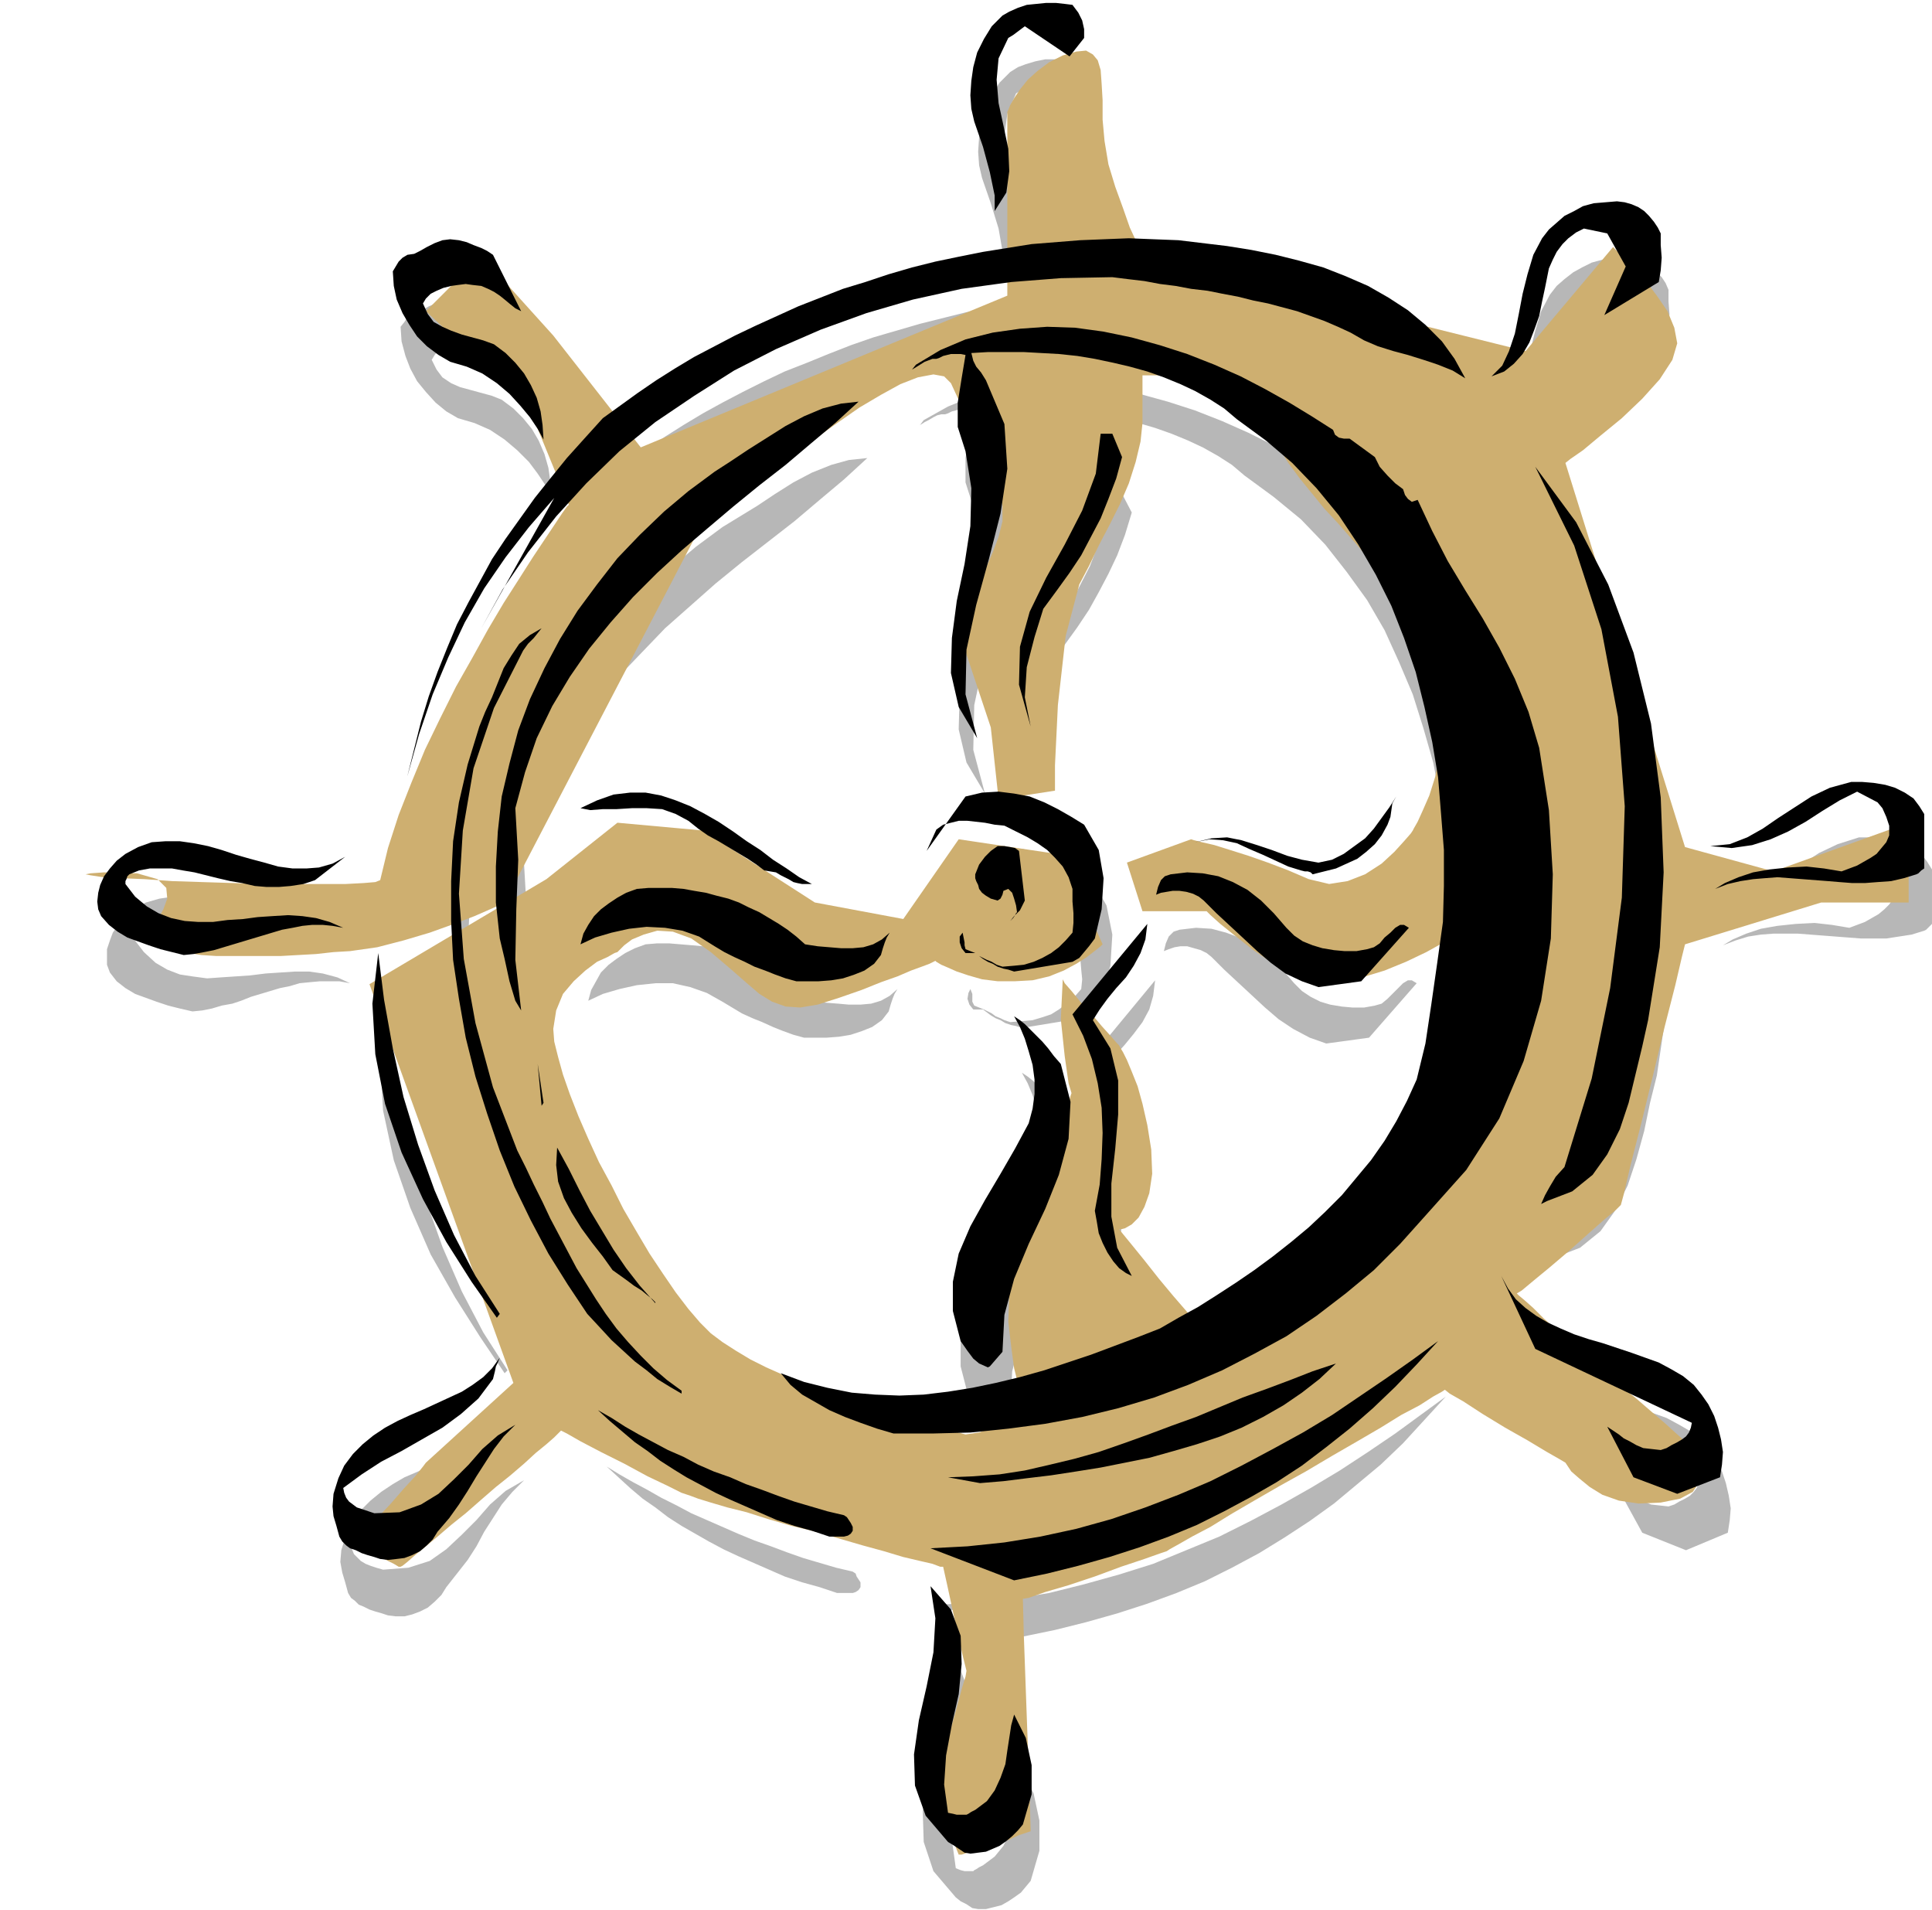<svg xmlns="http://www.w3.org/2000/svg" width="1.987in" height="1.964in" fill-rule="evenodd" stroke-linecap="round" preserveAspectRatio="none" viewBox="0 0 1987 1964"><style>.pen1{stroke:none}.brush2{fill:#b7b7b7}.brush4{fill:#000}</style><path d="M1006 1963h8l8-2 8-2 7-4 6-4 7-5 5-6 5-6 9-31v-31l-6-28-12-23-2 11-2 12-2 14-3 13-4 14-6 13-9 11-12 9-4 2-3 2-2 1-1 1h-9l-4-1-5-2-4-29 3-30 6-32 6-31 4-31-2-29-10-27-21-23 5 33-2 35-6 35-8 35-5 35 1 32 10 30 23 27 5 4 6 3 6 4 6 1zm45-280 34-7 32-8 32-9 31-10 30-11 29-12 28-14 28-15 26-16 26-17 25-18 24-20 24-20 23-22 22-24 22-24-26 19-26 19-28 19-29 19-30 18-30 17-32 17-32 16-34 14-34 14-35 11-36 10-36 9-37 6-38 4-39 2 86 33zm-652-22 8 1h9l8-2 8-3 8-4 7-6 7-7 5-8 11-14 11-14 9-14 8-15 9-14 9-14 11-13 12-12-19 11-16 14-14 16-15 15-16 15-17 12-22 7-26 2-7-2-6-2-5-2-5-3-3-3-4-4-2-5-2-5 19-14 21-13 21-12 21-11 21-12 19-14 18-17 15-20 2-7 2-5 1-5 2-4-8 11-9 9-11 8-12 7-12 6-13 6-14 6-13 6-14 6-12 7-12 8-11 9-10 10-9 12-6 13-5 16-1 12 2 11 3 10 3 11 3 5 4 3 4 4 5 2 6 3 6 2 7 2 6 2zm462-23h16l3-1 3-2 2-3v-5l-2-3-2-3-1-3-3-2-17-4-17-5-17-5-17-6-16-6-17-6-17-7-16-7-16-7-16-7-15-8-16-8-14-8-15-8-14-8-13-8 12 11 12 11 13 11 13 9 13 10 14 9 14 8 14 8 15 8 15 7 16 7 16 7 16 7 18 6 18 5 18 6zm873-44 43-18 2-13 1-12-2-13-3-13-4-12-6-12-7-10-8-10-11-9-12-7-13-7-14-5-14-5-15-5-15-5-14-4-15-5-14-5-13-6-12-7-11-8-10-10-8-10-7-13 36 75 160 75-1 5-2 5-3 4-4 4-5 3-6 3-5 3-6 2-9-1-9-1-7-3-7-4-6-3-5-4-6-4-6-4 28 51 45 18z" class="pen1 brush2"/><path d="m1017 1582 24-2 24-3 25-3 25-3 25-4 25-5 25-5 25-7 24-7 24-8 23-9 22-11 20-12 20-13 18-14 17-16-24 8-24 8-24 10-24 9-24 10-25 9-25 10-24 9-25 9-26 8-25 7-25 6-26 6-26 4-27 2-26 1 34 6zm-89-51h40l39-1 39-4 38-5 38-7 37-9 36-11 35-13 35-15 33-16 33-19 31-21 30-22 29-25 27-26 26-29 42-47 34-54 25-58 18-62 10-65 2-65-4-66-10-64-11-38-14-34-16-32-17-30-18-30-18-30-16-30-15-32-6 2-4-2-3-5-2-5-8-6-8-8-7-9-5-11-27-18h-6l-5-1-4-3-2-5-22-14-23-14-24-14-26-13-27-12-28-11-28-9-29-8-29-6-29-4-28-1-29 1-28 4-27 8-27 11-25 14-3 4-1 1 2-1 3-2 4-2 5-3 4-2 4-1h4l3-1 4-2 4-1 4-1h9l5 1-4 25-4 24v25l8 25 7 38-2 39-6 39-7 39-6 37-1 37 8 34 19 32-12-45 1-46 10-47 14-46 12-47 7-46-3-46-19-44-5-8-5-7-3-6-2-7 17-1h36l18 1 19 1 18 2 18 3 19 4 18 4 17 5 17 6 17 7 15 7 16 9 14 9 13 11 30 22 28 23 25 26 22 28 21 29 18 31 15 33 14 33 11 35 10 35 7 36 6 37 4 37 2 37 1 37-1 37-7 44-5 42-7 40-9 37-10 22-11 21-12 20-14 19-15 19-15 18-17 16-17 17-18 15-19 15-19 14-19 13-20 13-19 12-20 11-19 11-23 9-24 9-24 9-24 8-24 7-25 7-25 6-24 5-25 4-25 3-25 1-25-1-24-2-25-4-24-6-24-9 11 11 12 10 13 9 15 7 15 7 17 6 17 6 17 5zm-219-44-15-11-14-12-13-13-13-13-12-14-11-15-10-15-10-16-10-16-9-17-9-17-9-17-8-18-9-17-8-18-9-18-24-65-19-66-11-66-5-66 3-66 12-64 20-61 30-59 6-8 5-5 5-5 3-5-12 7-11 9-8 12-8 13-6 14-6 15-7 15-6 15-12 39-9 40-6 40-2 40v41l2 41 5 40 8 40 10 39 11 39 14 38 15 36 17 36 18 33 19 33 20 30 13 14 13 13 12 11 12 10 12 10 11 8 13 8 12 7v-3z" class="pen1 brush2"/><path d="m1027 1463 12-15 2-38 10-37 15-36 17-36 14-36 10-36 2-38-10-40-6-8-7-7-6-7-6-7-6-5-6-6-5-4-6-4 6 11 5 12 4 13 4 14 2 15v15l-2 15-4 15-14 26-15 26-16 26-15 27-11 28-7 29v30l8 31 7 10 6 8 6 6 9 4 3-1zm-505-54-25-39-22-42-20-46-17-48-14-49-12-49-9-50-6-48-6 52 3 52 11 51 17 49 21 48 25 44 26 41 25 37 3-3zm160-11-16-18-14-19-13-19-12-20-11-20-11-21-12-22-12-22-1 18 2 17 6 17 9 16 10 15 11 15 11 15 10 15 6 4 8 5 7 6 8 5 6 5 5 4 3 3v1zm491-28-16-29-6-32 1-34 4-36 3-36v-35l-8-32-18-30 7-11 8-11 9-10 9-11 9-12 7-13 4-14 2-16-76 92 11 23 8 23 6 25 4 25 1 26-1 27-2 26-5 27 2 11 2 12 4 10 6 10 5 9 7 7 6 6 7 3zm426-77 26-10 21-17 15-21 13-26 9-27 8-29 6-29 7-28 11-75 4-77-3-77-10-76-18-73-25-70-34-63-41-57 39 81 28 86 17 89 7 93-3 93-11 94-20 93-27 91-9 10-7 9-5 9-3 9 5-2zM567 1191l-5-40 3 44 2-4zm-23-95-6-52 2-52 2-51-3-52 10-38 12-35 15-33 18-30 20-29 22-28 24-25 24-25 26-23 26-23 27-22 27-21 27-21 26-22 25-21 24-22-19 2-18 5-20 8-19 10-19 12-18 12-18 11-18 11-27 20-25 21-24 23-23 25-22 26-20 28-18 29-16 31-14 31-12 33-10 34-8 34-4 36-2 36v37l4 37 5 21 6 23 5 19 6 10zm820-23 44-6 49-56-5-3h-4l-5 3-5 5-6 6-5 5-6 5-7 2-11 2h-12l-11-1-12-2-10-3-10-5-9-6-8-8-13-15-13-12-14-11-14-8-16-6-15-4-16-1-17 2-6 2-5 5-3 7-2 8 5-2 6-2 6-1h7l7 2 7 2 6 3 5 4 13 13 14 13 14 13 14 13 14 12 15 10 17 9 17 6zm-537-6h23l13-1 12-2 12-4 10-4 10-7 7-9 2-7 2-6 2-5 3-5-8 7-9 5-10 3-11 1h-12l-11-1-13-1-12-2-9-8-9-7-10-6-9-7-11-5-10-5-11-5-11-4-11-3-11-3-12-3-11-1-12-1-12-1h-12l-12 1-11 4-10 5-9 6-8 6-8 8-5 9-5 9-3 11 15-7 17-5 18-4 19-2h18l18 4 17 6 16 9 10 6 10 6 11 5 10 4 11 5 10 4 11 4 11 3zm224-10 61-10 6-5 5-5 5-6 6-8 8-30 2-32-6-30-15-26-13-8-13-8-15-7-15-5-15-4-17-1h-17l-17 4-39 57 10-23 7-5 7-2 8-1h9l9 1 9 1 10 2 11 1 12 6 11 6 11 6 10 7 8 8 7 9 6 11 4 12v13l1 12 1 10-1 10-7 8-8 7-8 6-8 5-9 3-10 3-11 1-12 1-6-2-4-2-5-2-4-3-4-2-4-2-5-2-5-2-2-4v-8l-2-5-2 4-1 6 2 6 4 5h10l4 3 4 3 5 3 5 2 5 3 6 2 5 1 6 2zm-853-17 10-1 10-2 10-3 11-2 9-3 10-4 10-3 10-3 10-3 10-2 10-3 10-1 11-1h20l11 2-13-6-15-4-14-2h-15l-15 1-15 1-16 2-15 1-15 1-14 1-15-2-13-2-13-5-12-7-12-11-10-13v-5l1-3 2-2 10-4 11-2h23l11 2 12 2 12 3 13 3 12 3 12 3 13 2 12 2h13l13-1 12-2 13-4 31-24-13 7-14 4-14 1h-14l-14-2-15-4-14-4-15-4-15-5-14-4-15-3-14-2-15-1-14 2-14 4-13 7-8 7-7 8-6 9-3 8-3 9v16l3 8 7 9 9 7 10 6 11 4 11 4 12 4 12 3 13 3z" class="pen1 brush2"/><path d="m1051 1000 4-3 2-4 3-3 3-6-6-51-4-3-6-1-6-1h-7l-7 5-6 6-5 7-5 10v4l1 4 2 3 1 5 3 4 4 3 5 3 7 2 4-2 1-4 2-5 4-2 5 4 2 6 1 7 1 7-1 1-1 2-2 3-2 4 3-5zm721-28 13-5 13-4 13-2 13-1h25l13 1 13 1 13 1 13 1 13 1h26l13-2 13-2 13-4 2-1 1-1 2-2 3-3v-56l-5-8-6-8-9-6-10-4-10-4-12-2-12-1h-11l-22 7-19 9-17 11-16 11-16 11-17 9-18 7-20 2 22 2 21-3 19-6 18-9 18-10 17-11 18-10 18-10 21 12 5 6 4 8 3 10v9l-3 7-5 7-5 5-6 5-7 4-7 4-8 3-8 3-18-3-18-2-19 1-19 2-17 3-15 5-14 6-10 6zm-939-6h10l-13-7-13-9-14-9-13-10-14-9-14-10-15-10-14-8-15-8-15-6-15-5-16-2h-16l-17 2-17 5-17 9 10 1h13l14-1 16-1h15l16 1 14 5 13 7 10 8 10 7 11 7 10 6 10 6 10 6 9 6 8 6 6 1 6 1 5 2 4 2 4 3 5 2 4 1 5 1zm525-10 12-3 12-3 11-4 11-6 10-6 8-8 8-10 5-11 3-8 1-7 1-7 4-6-7 11-8 11-8 10-9 10-11 9-11 7-12 6-14 3-17-2-15-5-16-5-15-6-16-5-15-2h-16l-17 5 15-3h14l14 4 13 5 14 6 13 7 13 6 13 4 4 1h4l2 1 2 1zM427 855l13-43 14-41 15-38 18-37 19-34 22-32 24-31 26-29-74 134 22-40 26-38 28-37 32-34 34-33 37-30 39-28 42-25 43-23 45-20 47-17 48-14 50-11 51-7 51-4 53-1 16 2 17 3 16 2 16 3 17 2 16 3 16 3 15 3 16 3 15 4 15 4 15 4 15 5 14 5 14 6 13 6 14 7 14 6 15 5 16 5 15 5 15 5 15 6 13 7-11-20-13-18-17-16-18-15-20-13-21-12-23-10-23-9-25-7-24-6-25-5-25-4-25-3-25-3-26-1-25-1-25 1-25 1-25 2-25 2-25 4-25 4-25 4-24 6-24 6-24 7-24 7-23 8-23 9-22 9-23 9-21 10-22 11-21 11-20 11-20 12-19 12-19 13-18 13-18 13-19 21-18 20-17 20-17 21-15 21-15 21-13 21-13 22-12 22-12 23-10 23-10 25-9 25-8 26-7 28-7 28z" class="pen1 brush2"/><path d="m1068 804-6-30 2-31 8-31 9-31 14-18 13-18 12-18 10-18 10-19 9-19 8-21 7-23-12-23h-12l-5 41-14 37-18 35-19 34-17 34-10 36-1 40 12 43zM567 510l-1-15-2-14-4-14-6-14-7-12-9-11-10-10-12-9-10-4-11-3-11-3-11-3-9-4-9-6-6-8-5-10 3-5 4-5 6-3 7-3 8-3 7-1h15l9 1 7 3 7 3 5 4 6 5 5 4 5 5 6 3-29-58-6-4-6-4-8-3-7-3-8-1-9-1-8 1-8 3-7 4-7 3-7 4-7 1-5 2-3 4-3 5-4 5 1 15 4 15 5 13 7 13 9 11 10 11 11 9 12 7 17 5 16 7 15 10 13 11 12 12 9 12 8 12 6 11zm976-65 12-5 11-8 8-10 7-12 5-13 5-14 3-15 3-14 2-11 2-9 4-9 5-9 5-7 7-7 7-5 9-5 23 6 19 33-21 50 55-33 2-12 1-13-1-13v-12l-3-7-4-6-5-5-5-5-6-4-7-3-7-2-8-1-12 1-11 1-11 3-10 5-9 5-9 7-8 7-7 9-9 17-6 20-5 20-4 21-4 20-5 18-8 15-10 11zm-511-170 11-20 4-21-2-23-4-24-5-24-3-24 3-22 9-21 5-3 5-3 4-2 4-3 45 30 15-19v-9l-2-8-4-9-5-7-8-2h-29l-10 2-10 3-8 3-8 5-11 11-8 13-6 14-4 14-3 15-1 15 1 14 3 13 9 26 8 26 4 23 1 17z" class="pen1 brush2"/><path d="m380 1012 148 410-90 82-3 4-8 10-12 13-13 15-14 15-11 13-8 9-3 3 2 2 5 3 7 4 9 5 8 4 8 4 5 3h2l2-1 5-4 8-7 11-9 12-10 14-12 15-12 16-14 15-13 15-12 14-12 12-11 11-9 8-7 5-5 2-2 6 3 14 8 21 11 24 12 24 13 21 10 14 7 6 2 3 1 8 3 13 4 17 5 20 5 22 7 24 7 25 6 24 7 24 7 22 6 20 6 17 4 13 3 8 3h3l4 18 8 37 8 36 4 16-1 6-4 13-5 19-6 21-6 21-5 18-4 13-1 4 4 13 8 25 8 26 4 10h3l9-3 11-3 14-5 14-4 11-5 9-3 3-1-1-37-3-81-3-83-1-38 6-1 17-6 24-7 27-9 27-10 24-8 17-6 6-2 3-2 9-5 14-8 19-10 21-13 24-14 26-15 27-15 27-16 26-15 24-14 21-13 19-10 14-9 9-5 3-2 5 4 14 8 20 13 23 14 23 13 20 12 14 8 5 3 2 3 4 6 8 7 11 9 13 8 17 6 20 3 23-1 20-4 13-7 6-9 2-10-1-10-3-9-3-6-1-2-2-2-6-4-9-8-11-10-14-12-15-13-17-14-16-15-17-15-17-14-15-13-14-12-11-11-9-8-6-5-2-2 5-3 12-10 17-14 20-17 19-17 17-15 12-10 5-5 3-11 7-30 11-43 12-49 12-50 11-43 7-30 3-12 140-43h90v-82l-139 50-91-25-123-395 5-4 13-9 18-15 22-18 21-20 18-20 13-20 5-17-3-16-7-17-11-16-12-16-12-13-11-11-7-7-3-3-90 107-394-98-2-4-4-10-7-15-7-20-8-22-7-23-4-24-2-22v-20l-1-17-1-14-3-10-5-6-7-4-10 1-14 4-14 7-12 9-10 9-8 10-6 9-4 7-2 5-1 2v189L659 460l-90-115-74-82-57 57 106 99 41 100-2 2-5 7-8 12-10 15-12 18-14 22-16 25-16 27-16 29-17 30-16 32-16 33-14 34-13 33-11 34-8 33-5 2-12 1-19 1h-83l-32-1-32-1-31-1-28-2-24-1-19-1-13-2-5-1 5-1 14-1 34 1 21 6 9 9 1 11-4 11-6 11-6 9-3 6 1 5 4 4 6 3 8 3 10 3 12 1 13 2 15 1h67l18-1 18-1 18-2 17-1 28-4 27-7 27-8 25-9 21-8 16-7 11-5 4-2 196-376 3-2 7-7 12-10 16-14 18-15 21-17 22-17 23-18 24-17 23-16 22-13 20-11 18-7 16-3 11 2 7 7 12 26 12 24 10 22 9 19 7 19 3 16v16l-4 16-6 16-7 16-7 17-6 15-6 13-5 11-3 7-1 2 33 99 8 74 58-9v-26l3-62 8-71 14-53 10-19 10-21 11-21 11-22 9-21 7-22 5-21 2-19v-49h15l17 1 20 4 23 9 23 13 22 20 20 27 10 16 11 15 13 16 13 16 14 15 14 16 14 16 15 16 13 15 13 16 11 16 10 16 8 17 7 16 4 16 1 17-1 32-4 28-5 24-6 19-7 16-5 11-4 7-1 2-2 3-7 8-10 11-13 12-17 11-18 7-19 3-21-5-21-9-21-8-20-7-19-6-16-5-13-3-8-2-3-1-66 24 16 50h66l4 4 10 9 15 12 19 15 21 14 23 11 24 7h22l22-4 23-7 22-9 21-10 18-10 14-8 9-6 3-2v7l-1 20-2 29-5 36-8 40-12 41-16 39-22 33-13 16-15 15-16 16-17 14-17 15-18 13-18 13-17 12-16 11-15 10-14 9-12 7-10 6-8 5-4 2-2 1-4-4-9-11-13-15-15-18-15-19-13-16-9-11-4-5h2l4-1 7-4 7-7 6-11 5-14 3-20-1-25-4-25-5-22-5-18-6-15-5-12-4-8-3-5-1-2-2-2-7-8-9-10-11-13-11-12-9-11-7-8-2-4-2 41 4 38 4 28 3 10-1 3-2 7-4 12-6 15-7 20-8 24-10 28-12 31-9 34-5 32-1 29 3 26 3 22 4 16 4 11 1 3-1 2-5 6-7 8-9 8-11 7-12 5-14 2-15-4-9-3-11-3-13-4-15-4-16-5-17-5-18-6-18-6-19-7-18-7-18-7-18-8-16-8-15-9-14-9-12-9-11-11-12-14-13-17-13-19-14-21-13-22-14-24-12-24-13-24-11-24-10-23-9-23-7-20-5-18-4-16-1-13 3-19 7-17 11-13 12-11 12-9 11-5 7-4 3-1 2-2 5-5 8-6 12-5 14-4 16 1 19 7 20 14 20 17 16 14 14 12 13 8 14 5 15 1 18-3 22-7 23-8 20-8 17-6 14-6 11-4 8-3 4-2 2-1 1 1 5 3 7 3 9 4 12 4 14 4 16 2h18l18-1 17-4 15-6 13-7 11-7 9-7 5-4 2-2-41-92-107-16-57 82-91-17-115-74-88-8-73 58-182 108z" class="pen1" style="fill:#ceaf70"/><path d="m998 1906 8-1 8-1 7-3 7-3 7-5 6-5 6-6 5-6 9-31v-30l-6-28-12-24-3 11-2 13-2 13-2 14-5 14-6 13-8 11-12 9-4 2-3 2-2 1h-10l-4-1-5-1-4-29 2-30 6-32 7-31 3-31-1-29-10-27-21-24 5 33-2 35-7 35-8 35-5 35 1 32 11 31 23 27 5 3 6 4 6 4 6 1zm45-281 34-7 32-8 32-9 31-10 30-11 29-12 28-14 28-15 26-15 26-17 25-19 24-19 24-21 23-22 22-23 22-24-26 19-27 19-28 19-28 19-30 18-31 17-32 17-32 16-33 14-34 13-35 12-36 10-37 8-37 6-38 4-38 2 86 33zm-652-22 8 1 9-1 8-1 8-3 8-4 7-6 6-6 5-8 12-14 10-14 9-14 9-15 9-14 9-14 10-13 12-12-18 11-16 14-14 16-15 15-16 15-18 11-22 8-26 1-6-2-6-2-6-2-4-3-4-3-3-4-2-5-1-5 19-14 20-13 21-11 21-12 21-12 19-14 18-16 15-20 2-8 1-5 2-4 2-5-8 11-9 9-11 8-11 7-13 6-13 6-13 6-14 6-13 6-13 7-12 8-11 9-10 10-9 12-6 13-5 16-1 13 1 10 3 10 3 11 3 5 4 4 4 3 6 2 6 3 6 2 7 2 6 2zm462-23h15l4-1 3-2 2-3v-4l-2-4-2-3-2-3-3-2-17-4-17-5-17-5-17-6-16-6-17-6-16-7-17-6-16-7-15-8-16-7-15-8-15-8-14-8-14-9-14-8 12 11 13 11 13 11 13 9 13 10 14 9 13 8 15 8 15 8 15 7 16 7 16 7 16 7 18 6 18 5 18 6zm872-44 44-17 2-13 1-13-2-13-3-12-4-12-6-12-7-10-8-10-11-9-12-7-13-7-14-5-14-5-15-5-15-5-14-4-15-5-14-6-13-6-12-7-11-8-10-9-8-11-7-13 35 75 161 76-1 5-2 5-3 4-4 3-5 3-6 3-5 3-6 2-9-1-9-1-7-3-7-4-6-3-5-4-6-4-6-4 27 52 45 17z" class="pen1 brush4"/><path d="m1008 1525 24-2 24-3 25-3 26-4 25-4 25-5 25-5 25-7 24-7 24-8 22-9 22-11 21-12 19-13 18-14 17-16-24 8-23 9-24 9-25 9-24 10-24 10-25 9-24 9-25 9-26 9-25 7-25 6-26 6-26 4-27 2-26 1 33 6zm-89-51h40l39-1 39-4 38-5 38-7 37-9 37-11 35-13 35-15 33-17 33-18 31-21 30-23 29-24 27-27 26-29 42-47 34-53 25-59 18-62 10-64 2-66-4-66-10-64-11-37-14-34-16-32-17-30-18-29-18-30-16-31-15-32-6 2-4-3-3-4-2-6-8-6-8-8-8-9-5-10-26-19h-6l-5-1-4-3-2-5-22-14-23-14-25-14-25-13-27-12-28-11-28-9-29-8-29-6-29-4-29-1-28 2-28 4-28 7-26 11-25 15-4 5 5-3 8-5 8-3h4l3-1 4-2 4-1 4-1h10l5 1-4 24-4 25v25l8 25 6 38-1 39-6 39-8 38-5 38-1 36 8 35 19 32-12-45 1-46 10-46 13-47 12-47 7-46-3-46-19-45-5-8-5-6-3-6-2-8 17-1h37l18 1 18 1 19 2 18 3 19 4 17 4 18 5 17 6 17 7 15 7 16 9 14 9 13 11 30 22 27 23 25 26 23 28 20 30 18 31 16 32 13 33 12 35 9 36 8 36 6 36 3 37 3 38v37l-1 37-6 43-6 42-6 40-9 37-10 22-11 21-12 20-14 20-15 18-15 18-17 17-17 16-18 15-19 15-19 14-19 13-20 13-19 12-20 11-19 11-23 9-24 9-24 9-24 8-24 8-25 7-25 6-24 5-25 4-25 3-25 1-25-1-24-2-25-5-24-6-24-9 10 12 12 10 14 8 14 8 16 7 16 6 17 6 17 5zm-218-44-15-11-14-12-13-13-13-14-12-14-11-15-10-15-10-16-10-16-9-17-9-17-9-17-8-17-9-18-8-17-9-18-25-65-18-66-12-66-5-67 4-65 11-64 21-62 30-59 5-7 6-6 4-5 4-5-12 7-11 9-8 12-8 13-6 15-6 15-7 15-6 15-12 39-9 39-6 40-2 41v41l2 40 6 40 7 40 10 40 12 38 13 38 15 37 17 35 18 34 20 32 20 30 13 14 12 13 12 11 12 11 12 9 11 9 13 8 12 7v-3z" class="pen1 brush4"/><path d="m1018 1405 13-15 2-38 10-37 15-36 17-36 14-35 10-37 2-38-10-39-7-8-6-8-6-7-6-6-6-6-6-6-5-4-6-4 6 11 5 12 4 13 4 14 2 15v15l-2 15-4 15-14 26-15 26-16 27-15 27-12 28-6 29v30l8 31 7 10 6 8 6 5 9 4 2-1zm-504-54-25-39-22-42-20-46-17-47-15-49-11-50-9-50-6-48-6 52 3 52 10 51 17 50 22 48 24 44 26 41 26 37 3-4zm160-11-16-18-14-18-13-19-12-20-12-20-11-21-11-22-12-22-1 18 2 17 6 17 8 15 10 16 11 15 11 14 10 14 7 5 7 5 8 6 8 5 6 5 5 4 3 3v1zm490-28-15-29-6-32v-34l4-36 3-35v-35l-8-33-18-29 7-11 8-11 9-11 10-11 8-12 7-13 5-14 2-16-77 93 11 22 9 24 6 25 4 25 1 26-1 27-2 26-5 27 2 11 2 12 4 10 5 10 6 9 6 7 7 5 6 3zm427-77 26-10 21-17 15-21 13-26 9-27 7-29 7-29 6-27 12-75 4-77-3-77-10-76-18-73-26-70-33-64-42-57 40 81 28 86 17 90 7 92-3 94-12 93-19 93-28 91-9 10-6 10-5 9-4 9 6-3zM559 1134l-6-40 4 43 2-3zm-23-95-6-52 1-52 2-51-3-53 10-37 12-35 16-33 18-30 20-29 22-27 23-26 25-25 25-23 27-23 26-22 27-22 27-21 26-22 25-21 24-22-18 2-19 5-19 8-19 10-19 12-19 12-18 12-17 11-27 20-25 21-25 24-23 24-21 27-20 27-18 29-16 30-15 32-12 32-9 34-8 34-4 36-2 36v37l4 37 5 21 5 23 6 20 6 10zm820-24 44-6 49-55-5-3h-4l-5 3-5 5-6 5-5 6-6 4-7 2-11 2h-12l-11-1-12-2-10-3-10-4-9-6-8-8-13-15-13-13-14-11-15-8-15-6-16-3-16-1-17 2-6 2-4 4-3 7-2 8 5-2 6-1 6-1h7l7 1 7 2 6 3 5 4 13 13 14 13 14 13 14 13 14 12 15 11 17 8 17 6zm-537-6h23l13-1 12-2 12-4 10-4 10-7 7-9 2-7 2-6 2-5 3-5-8 7-9 5-10 3-11 1h-12l-12-1-12-1-13-2-9-8-9-7-9-6-10-6-10-6-11-5-10-5-11-4-12-3-11-3-12-2-11-2-12-1h-24l-12 1-11 4-9 5-9 6-8 6-7 7-6 9-5 9-3 11 15-7 17-5 18-4 18-2 19 1 18 3 17 6 16 10 10 6 10 5 11 5 10 5 11 4 10 4 11 4 11 3zm224-10 60-10 7-4 5-6 5-6 6-8 7-30 2-32-5-29-15-26-13-8-14-8-14-7-15-6-16-3-16-2-17 1-17 4-40 56 10-22 7-5 8-2 8-2h9l9 1 9 1 10 2 10 1 12 6 12 6 10 6 10 7 8 8 8 9 6 11 4 12v13l1 12v10l-1 10-7 8-7 7-8 6-9 5-9 4-10 3-10 1-12 1-6-2-5-3-5-2-4-2-4-2-4-3-5-2-5-2-1-4v-3l-1-5-1-5-3 4v6l2 6 4 5h10l4 3 4 3 5 3 5 2 5 3 6 2 5 1 6 2zm-854-17 10-1 11-2 10-2 10-3 10-3 10-3 10-3 10-3 10-3 10-3 11-2 10-2 10-1h11l10 1 11 2-14-6-14-4-14-2-15-1-16 1-15 1-15 2-16 1-15 2h-15l-14-1-14-3-13-5-12-7-12-10-10-13v-3l1-2 1-3 2-2 10-4 11-2h23l11 2 12 2 12 3 12 3 13 3 12 2 13 3 12 1h13l12-1 13-2 12-4 31-24-13 7-14 4-13 1h-14l-15-2-14-4-15-4-14-4-15-5-14-4-15-3-14-2h-15l-14 1-14 5-13 7-9 7-7 8-6 8-4 9-2 8-1 9 1 8 3 7 8 9 9 7 10 6 11 4 11 4 12 4 12 3 12 3z" class="pen1 brush4"/><path d="m1043 942 3-3 3-3 2-4 3-6-6-51-4-3-5-1-6-1h-7l-7 5-6 6-6 8-4 10v4l1 3 2 4 1 4 3 4 4 3 5 3 7 2 3-2 2-4 1-4 5-2 4 4 2 6 2 7 1 7-1 1-1 2-2 3-3 3 4-5zm721-28 13-5 13-3 13-2 12-1 13-1 13 1 13 1 13 1 13 1 12 1 13 1h13l13-1 14-1 13-3 13-4 2-1 1-1 2-2 3-2v-56l-5-8-6-8-9-6-10-5-10-3-12-2-12-1h-11l-22 6-19 9-17 11-17 11-16 11-16 9-18 7-20 2 22 2 21-3 19-6 18-8 18-10 17-11 18-11 18-9 21 11 5 6 4 9 3 9v10l-3 7-5 6-5 6-6 4-7 4-7 4-8 3-8 3-18-3-18-2-19 1-19 2-17 3-15 5-14 6-10 6zm-939-5h10l-13-7-13-9-14-9-13-10-14-9-14-10-15-10-14-8-15-8-15-6-15-5-16-3h-16l-17 2-17 6-17 8 10 2 13-1h14l16-1h15l16 1 14 5 13 7 10 8 10 7 11 6 10 6 10 6 10 6 9 6 8 6 6 1 6 1 5 3 4 2 4 2 5 3 4 1 5 1zm525-10 12-3 12-3 11-5 11-5 9-7 9-8 7-9 6-11 3-8 1-7 1-7 4-7-7 11-8 11-8 11-9 10-11 8-11 8-12 6-14 3-17-3-15-4-16-6-15-5-16-5-15-3-16 1-17 4 15-3 14 1 14 3 13 6 14 6 13 6 13 6 13 4 4 1h3l3 1 2 2zM419 798l12-43 14-41 16-38 17-36 20-35 22-32 24-31 26-30-75 134 22-40 26-38 29-37 31-34 34-33 37-30 40-27 41-26 43-22 46-20 47-17 48-14 50-11 51-7 51-4 53-1 16 2 17 2 16 3 16 2 16 3 17 2 15 3 16 3 16 4 15 3 15 4 15 4 14 5 14 5 14 6 13 6 14 8 14 6 16 5 15 4 16 5 15 5 15 6 13 8-11-20-13-18-17-17-18-15-20-13-21-12-23-10-23-9-25-7-24-6-25-5-25-4-25-3-25-3-26-1-25-1-25 1-25 1-25 2-25 2-25 4-25 4-25 5-24 5-24 6-24 7-24 8-23 7-23 9-23 9-22 10-22 10-21 10-21 11-21 11-20 12-19 12-19 13-18 13-18 13-19 21-18 20-17 21-16 20-15 21-15 21-14 21-12 22-12 22-12 23-10 24-10 25-9 25-8 26-7 28-7 28z" class="pen1 brush4"/><path d="m1060 747-6-30 2-31 8-31 9-29 14-19 13-18 12-18 10-19 10-19 8-20 8-21 6-22-10-24h-12l-5 41-14 38-18 35-19 34-17 35-10 36-1 39 12 43zM559 452l-1-15-2-14-4-14-6-13-7-12-9-11-10-10-12-9-11-4-11-3-11-3-11-4-9-4-9-5-6-8-5-11 3-5 5-5 6-3 7-3 8-2 7-1 8-1 7 1 9 1 7 3 6 3 6 4 5 4 6 5 5 4 6 3-29-58-6-4-6-3-8-3-7-3-8-2-9-1-8 1-8 3-8 4-7 4-6 3-7 1-5 3-4 4-3 5-3 5 1 15 3 14 6 14 7 12 8 12 10 10 12 9 12 7 17 5 16 7 15 10 13 11 11 12 10 12 8 12 6 11zm975-65 13-5 10-8 9-10 7-12 5-13 5-14 3-15 3-14 2-10 2-10 4-9 4-8 6-8 6-6 8-6 8-4 24 5 19 34-22 50 56-34 2-12 1-13-1-13v-12l-3-6-4-6-5-6-5-5-6-4-7-3-7-2-8-1-12 1-12 1-11 3-9 5-10 5-8 7-8 7-7 9-9 17-6 20-5 20-4 21-4 20-6 18-7 15-11 11zm-511-170 12-19 3-22-1-23-5-24-5-23-2-24 2-22 10-21 5-3 4-3 4-3 4-3 46 31 15-19v-9l-2-9-4-8-6-8-8-1-9-1h-10l-10 1-10 1-9 3-9 4-7 4-11 11-8 13-7 14-4 15-2 14-1 15 1 14 3 13 9 26 7 26 5 24v16z" class="pen1 brush4"/></svg>
